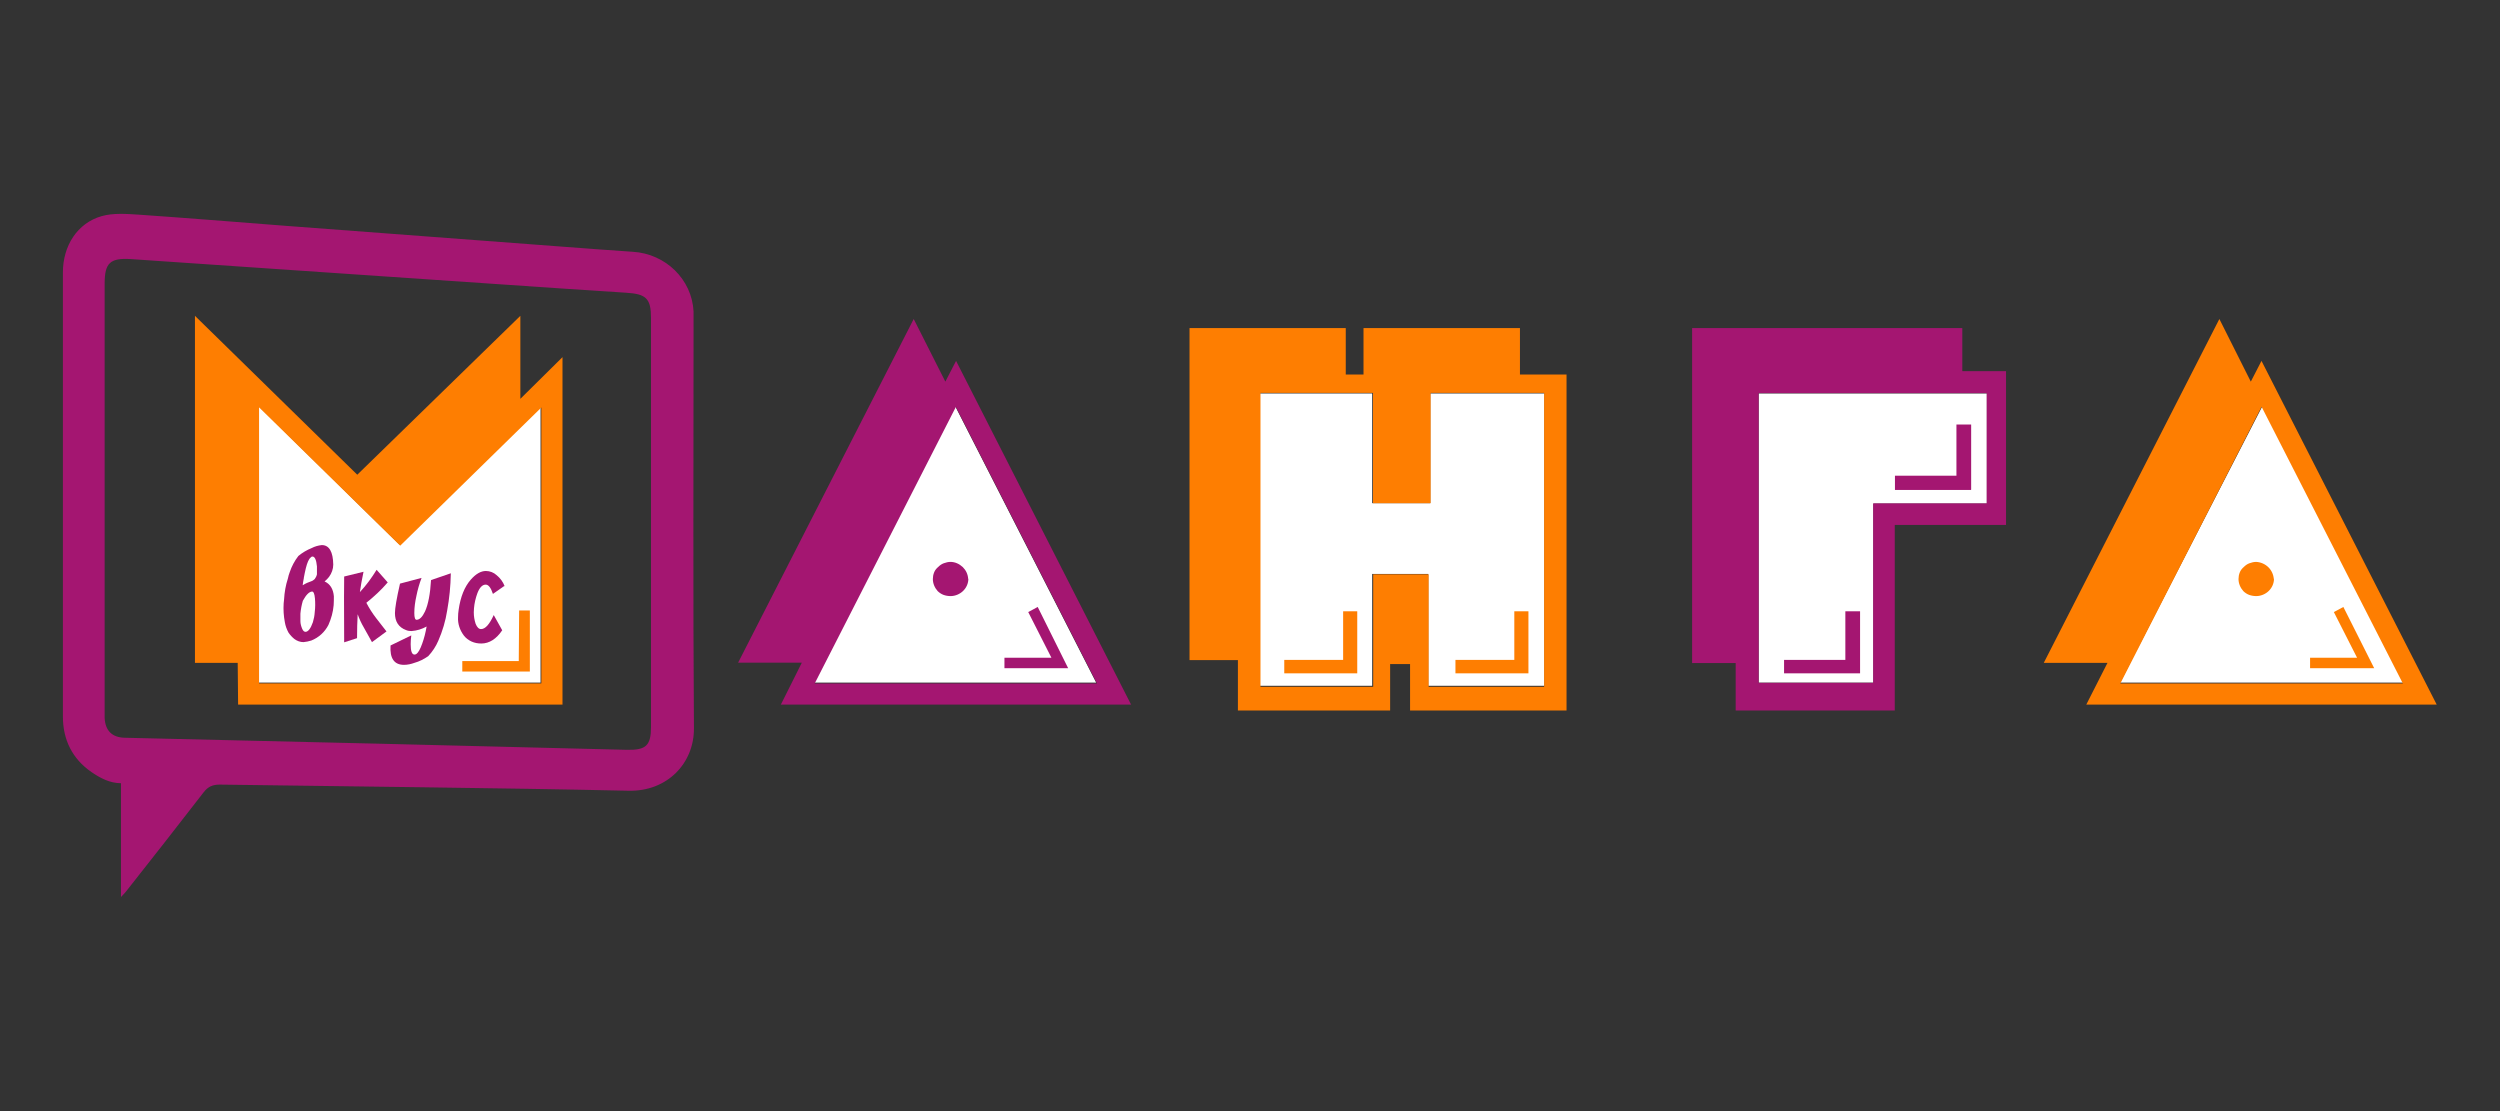 <svg width="99" height="44" viewBox="0 0 99 44" fill="none" xmlns="http://www.w3.org/2000/svg">
<rect x="0" y="0" width="99" height="44" fill="#333333" stroke="none"/>
<path d="M4.79 35.531V31.015C4.351 31.015 3.968 30.812 3.617 30.57C2.858 30.045 2.491 29.286 2.491 28.378V10.785C2.491 9.729 3.066 8.836 4.016 8.562C4.471 8.429 4.998 8.469 5.485 8.5C7.409 8.633 9.325 8.789 11.249 8.938C14.962 9.22 18.666 9.494 22.379 9.776C23.273 9.846 24.167 9.909 25.061 9.971C26.363 10.05 27.401 11.067 27.465 12.335C27.465 12.53 27.465 12.726 27.465 12.922C27.465 18.22 27.441 23.526 27.48 28.824C27.496 30.233 26.411 31.352 24.886 31.313C19.489 31.195 14.1 31.149 8.702 31.07C8.423 31.07 8.239 31.149 8.064 31.375C7.05 32.69 6.02 33.997 4.99 35.304C4.934 35.375 4.87 35.437 4.782 35.531H4.79ZM14.994 29.45C18.275 29.529 21.549 29.615 24.83 29.693C25.588 29.709 25.78 29.521 25.78 28.777V12.593C25.78 11.818 25.588 11.638 24.782 11.591C23.177 11.489 21.58 11.38 19.976 11.27C15.05 10.934 10.123 10.597 5.197 10.261C4.359 10.206 4.144 10.409 4.144 11.231V28.433C4.168 28.934 4.439 29.208 4.95 29.215C8.295 29.294 11.64 29.372 14.986 29.45H14.994Z" fill="#A41671"/>
<path fill-rule="evenodd" clip-rule="evenodd" d="M89.595 16.076L83.95 27.032H95.248L89.603 16.076H89.595Z" fill="white"/>
<path fill-rule="evenodd" clip-rule="evenodd" d="M90.05 22.916C90.05 23.096 89.978 23.268 89.843 23.401C89.715 23.526 89.531 23.605 89.348 23.605C89.252 23.605 89.156 23.589 89.068 23.558C88.98 23.526 88.9 23.471 88.837 23.409C88.717 23.276 88.645 23.104 88.645 22.931C88.645 22.845 88.661 22.752 88.693 22.673C88.725 22.587 88.781 22.517 88.853 22.454C88.916 22.392 88.988 22.337 89.076 22.305C89.164 22.274 89.252 22.251 89.34 22.251C89.523 22.258 89.699 22.337 89.827 22.462C89.954 22.587 90.034 22.759 90.042 22.939V22.916H90.05ZM91.479 26.461V26.046H93.34L92.421 24.238L92.797 24.035L94.018 26.461H91.479ZM89.555 16.115L83.966 27.064H95.152L89.563 16.115H89.555ZM82.617 27.901H96.493L89.555 14.291L89.132 15.113L87.887 12.632L80.933 26.25H83.456L82.617 27.901Z" fill="#FE7E01"/>
<path fill-rule="evenodd" clip-rule="evenodd" d="M37.82 16.076L32.239 27.032H43.408L37.82 16.076Z" fill="white"/>
<path fill-rule="evenodd" clip-rule="evenodd" d="M38.347 22.916C38.347 23.096 38.275 23.268 38.139 23.401C38.011 23.526 37.828 23.605 37.644 23.605C37.548 23.605 37.452 23.589 37.365 23.558C37.277 23.526 37.197 23.471 37.133 23.409C37.013 23.276 36.941 23.104 36.941 22.931C36.941 22.845 36.957 22.752 36.989 22.673C37.021 22.587 37.077 22.517 37.149 22.454C37.213 22.392 37.285 22.337 37.373 22.305C37.46 22.274 37.548 22.251 37.636 22.251C37.82 22.251 37.987 22.329 38.123 22.454C38.251 22.579 38.331 22.744 38.339 22.924L38.347 22.916ZM39.776 26.461V26.046H41.636L40.718 24.238L41.093 24.035L42.299 26.461H39.776ZM37.852 16.115L32.263 27.064H43.44L37.852 16.115ZM30.922 27.901H44.79L37.86 14.291L37.436 15.113L36.183 12.632L29.229 26.242H31.752L30.922 27.901Z" fill="#A41671"/>
<path fill-rule="evenodd" clip-rule="evenodd" d="M61.156 27.157H56.558V22.728H54.338V27.157H49.859V15.582H54.338V19.926H56.637V15.582H61.156V27.157Z" fill="white"/>
<path fill-rule="evenodd" clip-rule="evenodd" d="M60.19 14.831V12.992H53.995V14.831H53.292V12.992H47.105V26.14H49.021V28.136H55.049V26.297H55.839V28.136H62.035V14.831H60.19ZM61.148 27.197H56.574V22.744H54.378V27.197H49.915V15.559H54.37V19.926H56.653V15.559H61.148V27.197Z" fill="#FE7E01"/>
<path d="M53.747 26.664H50.857V26.132H53.188V24.207H53.747V26.672V26.664Z" fill="#FE7E01"/>
<path d="M60.526 26.664H57.636V26.132H59.967V24.207H60.526V26.672V26.664Z" fill="#FE7E01"/>
<path d="M78.681 19.942H74.186V27.032H69.643V15.582H78.681V19.942Z" fill="white"/>
<path d="M73.659 26.664H70.649V26.132H73.076V24.207H73.659V26.672V26.664Z" fill="#A41671"/>
<path d="M78.05 19.402H75.04V18.838H77.475V16.811H78.058V19.394H78.05V19.402Z" fill="#A41671"/>
<path d="M77.707 14.706V12.992H67.008V26.257H68.733V28.136H75.032V20.787H79.439V14.698H77.707V14.706ZM78.673 19.934H74.178V27.04H69.643V15.567H78.673V19.934Z" fill="#A41671"/>
<path fill-rule="evenodd" clip-rule="evenodd" d="M21.397 16.076L15.816 21.562L10.235 16.076V27.032H21.405V16.076H21.397Z" fill="white"/>
<path fill-rule="evenodd" clip-rule="evenodd" d="M18.307 26.594V26.179H20.543L20.558 24.175H20.982V26.594H18.307ZM21.445 16.13L15.848 21.609L10.259 16.13V27.063H21.437V16.13H21.445ZM9.421 27.901H22.275V14.143L20.606 15.794V12.507L14.148 18.799L7.72 12.507V26.249H9.413L9.429 27.901H9.421Z" fill="#FE7E01"/>
<path d="M12.854 23.025C13.078 23.127 13.197 23.331 13.221 23.612C13.221 23.73 13.221 23.847 13.213 23.965C13.189 24.238 13.117 24.497 13.006 24.747C12.862 25.029 12.623 25.248 12.327 25.365C12.223 25.397 12.12 25.42 12.016 25.428C11.888 25.428 11.76 25.381 11.656 25.303C11.569 25.232 11.489 25.146 11.425 25.052C11.353 24.919 11.305 24.786 11.281 24.645C11.233 24.395 11.217 24.145 11.233 23.894C11.233 23.839 11.249 23.792 11.249 23.738C11.265 23.456 11.313 23.174 11.401 22.908C11.417 22.822 11.441 22.744 11.473 22.658C11.553 22.423 11.664 22.212 11.816 22.016C11.976 21.883 12.151 21.781 12.343 21.703C12.463 21.64 12.598 21.601 12.742 21.585C13.038 21.585 13.189 21.852 13.197 22.36C13.197 22.532 13.133 22.705 13.03 22.845C12.982 22.908 12.926 22.963 12.862 23.018H12.854V23.025ZM12.471 23.691C12.455 23.511 12.415 23.425 12.359 23.425C12.239 23.432 12.12 23.558 11.992 23.792C11.944 23.957 11.912 24.129 11.896 24.301V24.599C11.896 24.7 11.928 24.81 11.968 24.904C12.008 24.99 12.048 25.021 12.104 25.021C12.207 25.013 12.303 24.888 12.391 24.638C12.431 24.505 12.455 24.379 12.463 24.246C12.487 24.058 12.487 23.871 12.471 23.683V23.691ZM11.976 23.182C12.095 23.104 12.231 23.049 12.367 23.002C12.399 22.986 12.431 22.955 12.463 22.931C12.503 22.877 12.535 22.814 12.551 22.744V22.431C12.527 22.165 12.463 22.032 12.367 22.039C12.343 22.039 12.319 22.055 12.303 22.078C12.231 22.133 12.167 22.274 12.111 22.501C12.08 22.626 12.056 22.752 12.032 22.877V22.892C12.008 22.986 12 23.088 11.984 23.19L11.976 23.182Z" fill="#A41671"/>
<path d="M15.353 23.064C15.098 23.362 14.81 23.628 14.507 23.87C14.618 24.082 14.746 24.285 14.898 24.481C14.93 24.528 15.066 24.7 15.305 25.005L14.73 25.428C14.627 25.232 14.507 25.037 14.403 24.841C14.307 24.677 14.227 24.504 14.164 24.324C14.148 24.614 14.139 24.927 14.139 25.271L13.629 25.436C13.621 23.949 13.621 23.08 13.629 22.83L14.395 22.642C14.331 22.947 14.283 23.221 14.251 23.448C14.507 23.174 14.722 22.877 14.914 22.564L15.361 23.072H15.353V23.064Z" fill="#A41671"/>
<path d="M17.852 22.712C17.844 23.206 17.796 23.691 17.708 24.176C17.644 24.591 17.524 24.99 17.357 25.373C17.261 25.6 17.125 25.804 16.958 25.984C16.79 26.101 16.606 26.195 16.407 26.25C16.279 26.297 16.135 26.328 15.999 26.328C15.608 26.328 15.433 26.07 15.465 25.561L16.287 25.162C16.271 25.279 16.263 25.397 16.263 25.514C16.263 25.788 16.311 25.921 16.415 25.921C16.439 25.921 16.463 25.913 16.487 25.898C16.558 25.851 16.638 25.718 16.718 25.491C16.798 25.271 16.854 25.045 16.894 24.81C16.71 24.912 16.511 24.974 16.295 24.99C16.223 24.99 16.151 24.982 16.079 24.951C15.784 24.841 15.64 24.614 15.64 24.278C15.64 24.09 15.704 23.706 15.84 23.111L16.694 22.885C16.606 23.119 16.535 23.362 16.487 23.612C16.439 23.831 16.407 24.051 16.407 24.278C16.407 24.458 16.439 24.544 16.494 24.544C16.614 24.544 16.726 24.434 16.83 24.215C16.958 23.933 17.037 23.518 17.069 22.971L17.844 22.705H17.852V22.712Z" fill="#A41671"/>
<path d="M19.968 23.206L19.52 23.519C19.441 23.276 19.345 23.151 19.233 23.151C19.105 23.151 18.994 23.26 18.906 23.487C18.834 23.683 18.786 23.887 18.77 24.09C18.77 24.145 18.762 24.192 18.762 24.247C18.762 24.403 18.786 24.552 18.834 24.7C18.89 24.841 18.962 24.912 19.049 24.912C19.217 24.912 19.385 24.724 19.552 24.356L19.888 24.959C19.656 25.303 19.377 25.483 19.058 25.483C18.922 25.483 18.794 25.459 18.674 25.405C18.555 25.35 18.451 25.272 18.371 25.17C18.211 24.959 18.123 24.7 18.139 24.442C18.139 24.34 18.147 24.247 18.163 24.145C18.235 23.636 18.395 23.237 18.642 22.955C18.842 22.728 19.041 22.611 19.241 22.611C19.401 22.611 19.552 22.673 19.664 22.775C19.808 22.893 19.92 23.041 19.984 23.213H19.968V23.206Z" fill="#A41671"/>
</svg>
